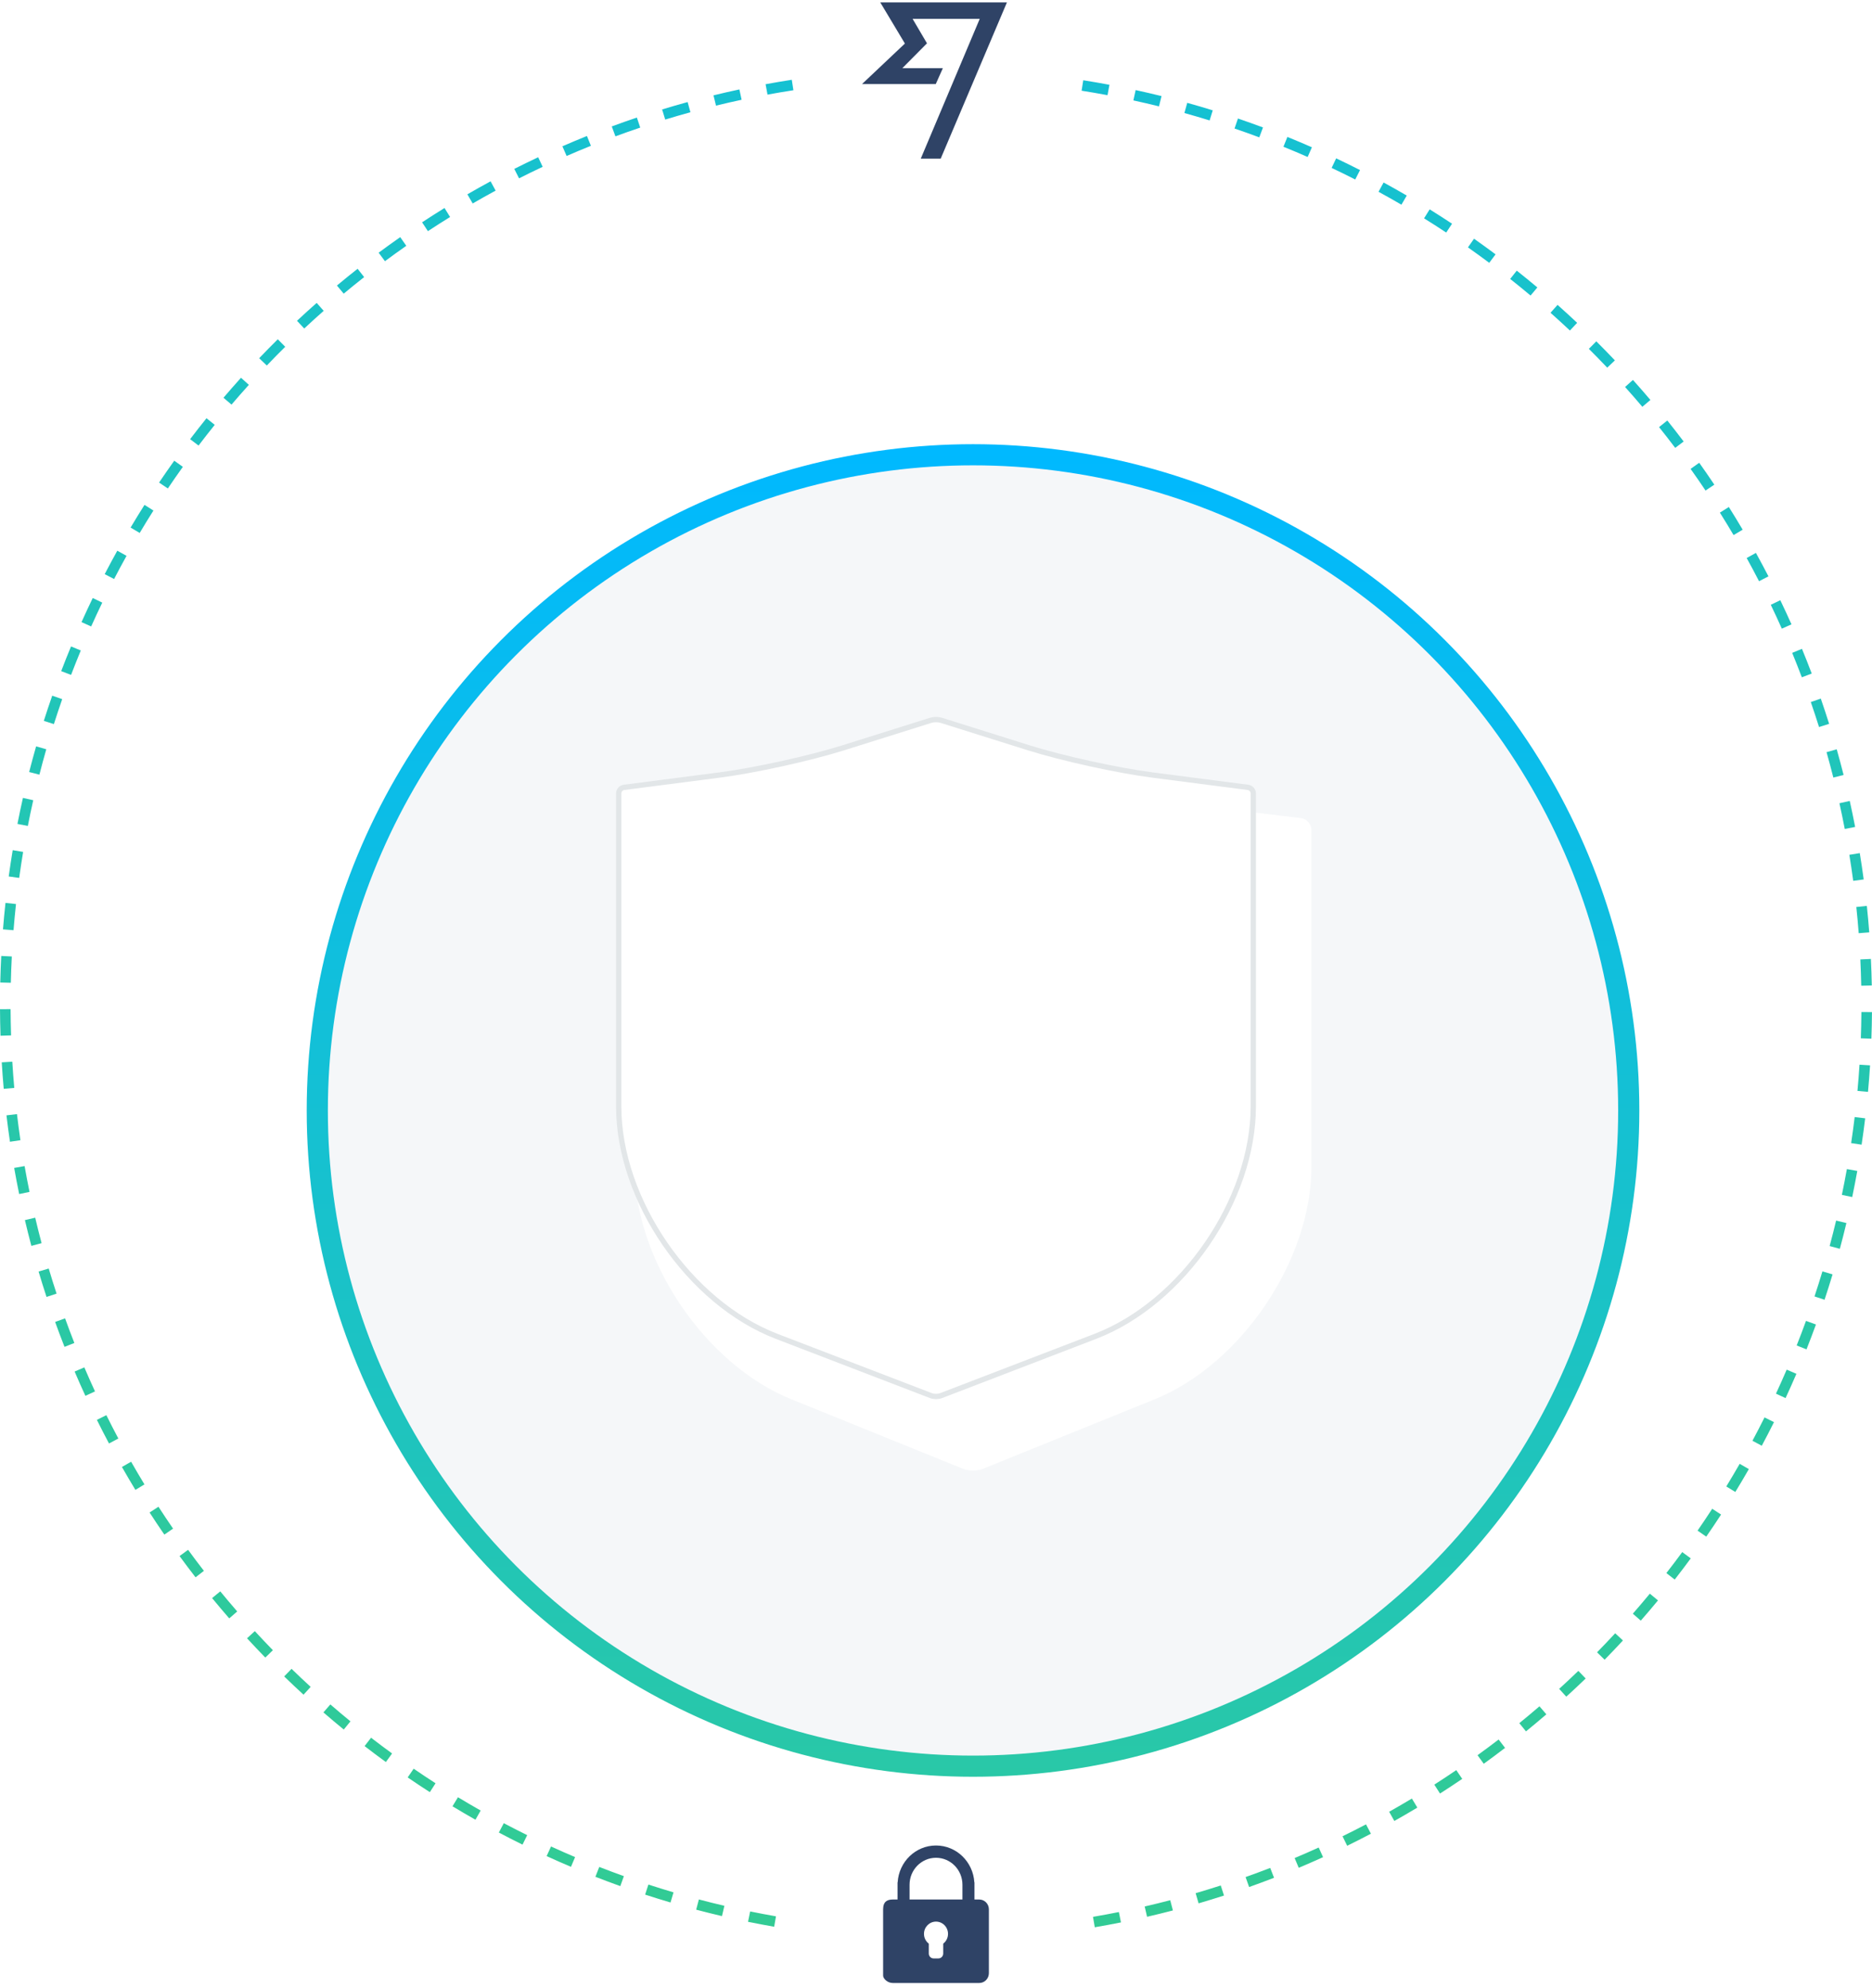 <?xml version="1.0" encoding="UTF-8" standalone="no"?><svg width="354px" height="376px" viewBox="0 0 354 376" version="1.1" xmlns="http://www.w3.org/2000/svg" xmlns:xlink="http://www.w3.org/1999/xlink" xmlns:sketch="http://www.bohemiancoding.com/sketch/ns">        <title>Secure!</title>    <desc>Created with Sketch.</desc>    <defs>        <radialGradient cx="51.472%" cy="28.706%" fx="51.472%" fy="28.706%" r="129.324%" id="radialGradient-1">            <stop stop-color="#00B9FF" offset="0%"></stop>            <stop stop-color="#59D941" offset="100%"></stop>        </radialGradient>        <linearGradient x1="50%" y1="0%" x2="50%" y2="216.166%" id="linearGradient-2">            <stop stop-color="#00B9FF" offset="0%"></stop>            <stop stop-color="#59D941" offset="100%"></stop>        </linearGradient>        <filter x="-50%" y="-50%" width="200%" height="200%" filterUnits="objectBoundingBox" id="filter-3">            <feOffset dx="7" dy="20" in="SourceAlpha" result="shadowOffsetOuter1"></feOffset>            <feGaussianBlur stdDeviation="33" in="shadowOffsetOuter1" result="shadowBlurOuter1"></feGaussianBlur>            <feColorMatrix values="0 0 0 0 0   0 0 0 0 0   0 0 0 0 0  0 0 0 0.166 0" in="shadowBlurOuter1" type="matrix" result="shadowMatrixOuter1"></feColorMatrix>            <feMerge>                <feMergeNode in="shadowMatrixOuter1"></feMergeNode>                <feMergeNode in="SourceGraphic"></feMergeNode>            </feMerge>        </filter>        <filter x="-50%" y="-50%" width="200%" height="200%" filterUnits="objectBoundingBox" id="filter-4">            <feOffset dx="7" dy="20" in="SourceAlpha" result="shadowOffsetOuter1"></feOffset>            <feGaussianBlur stdDeviation="33" in="shadowOffsetOuter1" result="shadowBlurOuter1"></feGaussianBlur>            <feColorMatrix values="0 0 0 0 0   0 0 0 0 0   0 0 0 0 0  0 0 0 0.051 0" in="shadowBlurOuter1" type="matrix" result="shadowMatrixOuter1"></feColorMatrix>            <feMerge>                <feMergeNode in="shadowMatrixOuter1"></feMergeNode>                <feMergeNode in="SourceGraphic"></feMergeNode>            </feMerge>        </filter>        <filter x="-50%" y="-50%" width="200%" height="200%" filterUnits="objectBoundingBox" id="filter-5">            <feOffset dx="0" dy="10" in="SourceAlpha" result="shadowOffsetOuter1"></feOffset>            <feGaussianBlur stdDeviation="8" in="shadowOffsetOuter1" result="shadowBlurOuter1"></feGaussianBlur>            <feColorMatrix values="0 0 0 0 0   0 0 0 0 0   0 0 0 0 0  0 0 0 0.07 0" in="shadowBlurOuter1" type="matrix" result="shadowMatrixOuter1"></feColorMatrix>            <feMerge>                <feMergeNode in="shadowMatrixOuter1"></feMergeNode>                <feMergeNode in="SourceGraphic"></feMergeNode>            </feMerge>        </filter>        <path id="path-6" d="M4,19.034 C4,18.479 4.438,17.973 4.996,17.901 L23.103,15.559 C29.674,14.709 40.118,12.412 46.441,10.425 L63.052,5.205 C63.575,5.04 64.432,5.043 64.948,5.205 L81.559,10.425 C87.878,12.411 98.329,14.71 104.897,15.559 L123.004,17.901 C123.554,17.972 124,18.482 124,19.034 L124,78.249 C124,95.917 110.628,115.378 94.132,121.716 L64.942,132.931 C64.422,133.131 63.585,133.134 63.058,132.931 L33.868,121.716 C17.372,115.379 4,95.909 4,78.249 L4,19.034 Z"></path>    </defs>    <g id="Homepage" stroke="none" stroke-width="1" fill="none" fill-rule="evenodd" sketch:type="MSPage">        <g id="Artboard" sketch:type="MSArtboardGroup">            <g id="Secure!" sketch:type="MSLayerGroup">                <path d="M207.027,364.463 C208.682,364.18 210.332,363.874 211.977,363.545 L211.584,361.584 C209.958,361.909 208.327,362.212 206.69,362.492 L207.027,364.463 L207.027,364.463 Z M216.914,362.481 C218.548,362.104 220.177,361.704 221.798,361.281 L221.293,359.346 C219.69,359.764 218.081,360.16 216.465,360.532 L216.914,362.481 L216.914,362.481 Z M226.659,359.939 C228.268,359.47 229.868,358.978 231.461,358.463 L230.846,356.56 C229.272,357.069 227.689,357.555 226.099,358.019 L226.659,359.939 L226.659,359.939 Z M236.211,356.853 C237.79,356.293 239.362,355.71 240.924,355.105 L240.201,353.24 C238.657,353.838 237.103,354.414 235.542,354.969 L236.211,356.853 L236.211,356.853 Z M245.594,353.218 C247.138,352.568 248.672,351.897 250.196,351.204 L249.368,349.383 C247.861,350.068 246.345,350.732 244.818,351.374 L245.594,353.218 L245.594,353.218 Z M254.756,349.051 C256.263,348.312 257.759,347.553 259.245,346.772 L258.314,345.002 C256.846,345.774 255.366,346.525 253.876,347.255 L254.756,349.051 L254.756,349.051 Z M263.673,344.362 C265.135,343.54 266.585,342.697 268.022,341.833 L266.992,340.119 C265.571,340.973 264.138,341.806 262.693,342.619 L263.673,344.362 L263.673,344.362 Z M272.311,339.173 C273.724,338.268 275.124,337.344 276.511,336.399 L275.385,334.746 C274.014,335.68 272.629,336.594 271.232,337.489 L272.311,339.173 L272.311,339.173 Z M280.579,333.544 C281.937,332.563 283.281,331.562 284.611,330.542 L283.394,328.955 C282.079,329.963 280.75,330.953 279.407,331.924 L280.579,333.544 L280.579,333.544 Z M288.568,327.418 C289.867,326.361 291.152,325.287 292.421,324.194 L291.117,322.678 C289.861,323.759 288.591,324.821 287.306,325.866 L288.568,327.418 L288.568,327.418 Z M296.189,320.856 C297.428,319.727 298.651,318.581 299.857,317.417 L298.469,315.978 C297.276,317.128 296.067,318.262 294.842,319.378 L296.189,320.856 L296.189,320.856 Z M303.436,313.867 C304.609,312.67 305.765,311.456 306.904,310.226 L305.437,308.867 C304.31,310.083 303.167,311.283 302.007,312.467 L303.436,313.867 L303.436,313.867 Z M310.277,306.478 C311.379,305.218 312.464,303.941 313.531,302.65 L311.989,301.376 C310.934,302.653 309.862,303.915 308.771,305.162 L310.277,306.478 L310.277,306.478 Z M316.693,298.709 C317.723,297.387 318.734,296.051 319.726,294.701 L318.115,293.517 C317.134,294.852 316.134,296.173 315.116,297.48 L316.693,298.709 L316.693,298.709 Z M322.657,290.591 C323.612,289.212 324.546,287.82 325.461,286.414 L323.784,285.323 C322.88,286.713 321.956,288.09 321.013,289.453 L322.657,290.591 L322.657,290.591 Z M328.153,282.145 C329.027,280.715 329.88,279.272 330.713,277.817 L328.978,276.823 C328.154,278.262 327.31,279.688 326.446,281.102 L328.153,282.145 L328.153,282.145 Z M333.156,273.405 C333.947,271.927 334.717,270.438 335.466,268.938 L333.677,268.045 C332.936,269.528 332.175,271 331.393,272.461 L333.156,273.405 L333.156,273.405 Z M337.654,264.393 C338.359,262.872 339.043,261.341 339.705,259.801 L337.867,259.011 C337.213,260.534 336.537,262.048 335.84,263.551 L337.654,264.393 L337.654,264.393 Z M341.614,255.176 C342.231,253.618 342.827,252.05 343.4,250.474 L341.52,249.79 C340.954,251.349 340.365,252.899 339.754,254.439 L341.614,255.176 L341.614,255.176 Z M345.026,245.796 C345.554,244.205 346.059,242.607 346.541,241.001 L344.626,240.426 C344.149,242.013 343.65,243.594 343.128,245.166 L345.026,245.796 L345.026,245.796 Z M347.92,236.16 C348.356,234.543 348.769,232.918 349.159,231.287 L347.214,230.822 C346.828,232.435 346.42,234.041 345.989,235.64 L347.92,236.16 L347.92,236.16 Z M350.259,226.371 C350.602,224.731 350.921,223.085 351.217,221.433 L349.249,221.08 C348.956,222.713 348.64,224.34 348.302,225.962 L350.259,226.371 L350.259,226.371 Z M352.035,216.465 C352.283,214.809 352.508,213.148 352.709,211.483 L350.724,211.242 C350.525,212.889 350.302,214.531 350.057,216.168 L352.035,216.465 L352.035,216.465 Z M353.243,206.481 C353.397,204.814 353.527,203.143 353.634,201.468 L351.638,201.34 C351.533,202.997 351.403,204.649 351.251,206.298 L353.243,206.481 L353.243,206.481 Z M353.886,196.425 C353.945,194.752 353.982,193.076 353.995,191.398 L351.995,191.382 C351.982,193.042 351.946,194.699 351.887,196.353 L353.886,196.425 L353.886,196.425 Z M353.963,186.367 C353.93,184.689 353.873,183.015 353.792,181.344 L351.794,181.441 C351.874,183.093 351.93,184.748 351.964,186.407 L353.963,186.367 L353.963,186.367 Z M353.479,176.321 C353.351,174.648 353.2,172.979 353.025,171.314 L351.036,171.523 C351.209,173.169 351.359,174.819 351.485,176.474 L353.479,176.321 L353.479,176.321 Z M352.428,166.309 C352.205,164.644 351.959,162.985 351.69,161.331 L349.716,161.652 C349.982,163.288 350.226,164.928 350.446,166.574 L352.428,166.309 L352.428,166.309 Z M350.812,156.384 C350.495,154.739 350.156,153.1 349.793,151.466 L347.841,151.9 C348.199,153.514 348.535,155.135 348.848,156.762 L350.812,156.384 L350.812,156.384 Z M348.628,146.553 C348.218,144.928 347.785,143.309 347.329,141.697 L345.404,142.242 C345.855,143.835 346.283,145.436 346.689,147.043 L348.628,146.553 L348.628,146.553 Z M345.893,136.887 C345.39,135.287 344.865,133.695 344.317,132.111 L342.427,132.765 C342.968,134.331 343.488,135.905 343.985,137.487 L345.893,136.887 L345.893,136.887 Z M342.602,127.375 C342.009,125.808 341.394,124.249 340.756,122.701 L338.907,123.462 C339.537,124.993 340.145,126.533 340.731,128.082 L342.602,127.375 L342.602,127.375 Z M338.773,118.07 C338.092,116.539 337.388,115.019 336.663,113.508 L334.86,114.374 C335.577,115.867 336.272,117.37 336.946,118.884 L338.773,118.07 L338.773,118.07 Z M334.418,108.995 C333.649,107.505 332.86,106.027 332.05,104.559 L330.299,105.526 C331.1,106.977 331.88,108.439 332.64,109.912 L334.418,108.995 L334.418,108.995 Z M329.545,100.172 C328.693,98.729 327.821,97.298 326.929,95.88 L325.236,96.945 C326.118,98.347 326.98,99.762 327.822,101.189 L329.545,100.172 L329.545,100.172 Z M324.184,91.652 C323.251,90.259 322.299,88.879 321.327,87.513 L319.697,88.672 C320.658,90.023 321.6,91.387 322.522,92.764 L324.184,91.652 L324.184,91.652 Z M318.382,83.493 C317.372,82.154 316.342,80.83 315.295,79.52 L313.733,80.769 C314.769,82.064 315.786,83.374 316.785,84.697 L318.382,83.493 L318.382,83.493 Z M312.096,75.635 C311.013,74.357 309.912,73.095 308.794,71.848 L307.305,73.183 C308.411,74.416 309.499,75.664 310.57,76.928 L312.096,75.635 L312.096,75.635 Z M305.382,68.151 C304.227,66.935 303.056,65.735 301.868,64.552 L300.457,65.97 C301.632,67.14 302.79,68.326 303.932,69.528 L305.382,68.151 L305.382,68.151 Z M298.246,61.048 C297.025,59.9 295.788,58.769 294.535,57.655 L293.207,59.15 C294.445,60.251 295.669,61.37 296.876,62.505 L298.246,61.048 L298.246,61.048 Z M290.718,54.358 C289.435,53.281 288.136,52.222 286.823,51.182 L285.581,52.75 C286.879,53.778 288.163,54.825 289.432,55.89 L290.718,54.358 L290.718,54.358 Z M282.816,48.099 C281.472,47.096 280.115,46.111 278.743,45.146 L277.592,46.782 C278.948,47.736 280.291,48.71 281.619,49.702 L282.816,48.099 L282.816,48.099 Z M274.586,42.308 C273.188,41.383 271.776,40.477 270.352,39.591 L269.296,41.289 C270.704,42.165 272.099,43.061 273.482,43.976 L274.586,42.308 L274.586,42.308 Z M266.021,36.982 C264.573,36.138 263.113,35.315 261.642,34.512 L260.684,36.268 C262.139,37.061 263.582,37.876 265.014,38.71 L266.021,36.982 L266.021,36.982 Z M257.185,32.162 C255.691,31.402 254.187,30.663 252.672,29.946 L251.816,31.753 C253.314,32.463 254.801,33.193 256.278,33.945 L257.185,32.162 L257.185,32.162 Z M248.084,27.853 C246.549,27.179 245.005,26.527 243.451,25.897 L242.7,27.751 C244.236,28.373 245.763,29.018 247.28,29.684 L248.084,27.853 L248.084,27.853 Z M238.834,24.101 C237.264,23.516 235.686,22.953 234.099,22.412 L233.454,24.305 C235.023,24.84 236.584,25.396 238.135,25.975 L238.834,24.101 L238.834,24.101 Z M229.333,20.865 C227.733,20.37 226.125,19.898 224.509,19.449 L223.973,21.376 C225.571,21.82 227.161,22.286 228.743,22.775 L229.333,20.865 L229.333,20.865 Z M219.649,18.172 C218.023,17.77 216.39,17.391 214.752,17.035 L214.327,18.989 C215.947,19.341 217.561,19.716 219.169,20.114 L219.649,18.172 L219.649,18.172 Z M209.801,16.034 C208.155,15.725 206.503,15.44 204.846,15.178 L204.534,17.154 C206.172,17.412 207.806,17.694 209.433,17.999 L209.801,16.034 L209.801,16.034 Z M149.728,15.088 C148.072,15.344 146.42,15.624 144.775,15.927 L145.136,17.894 C146.764,17.594 148.396,17.318 150.034,17.065 L149.728,15.088 L149.728,15.088 Z M139.821,16.912 C138.182,17.262 136.549,17.635 134.923,18.032 L135.397,19.975 C137.005,19.583 138.619,19.214 140.239,18.867 L139.821,16.912 L139.821,16.912 Z M130.032,19.299 C128.417,19.743 126.809,20.209 125.208,20.698 L125.793,22.611 C127.375,22.127 128.965,21.666 130.562,21.228 L130.032,19.299 L130.032,19.299 Z M120.432,22.232 C118.842,22.768 117.26,23.327 115.687,23.908 L116.38,25.784 C117.935,25.21 119.499,24.657 121.071,24.128 L120.432,22.232 L120.432,22.232 Z M110.993,25.718 C109.436,26.344 107.889,26.992 106.351,27.663 L107.15,29.496 C108.67,28.833 110.2,28.192 111.74,27.573 L110.993,25.718 L110.993,25.718 Z M101.77,29.737 C100.254,30.45 98.748,31.185 97.253,31.94 L98.155,33.725 C99.633,32.978 101.122,32.252 102.621,31.547 L101.77,29.737 L101.77,29.737 Z M92.77,34.288 C91.296,35.087 89.833,35.907 88.382,36.748 L89.385,38.478 C90.82,37.647 92.266,36.836 93.723,36.046 L92.77,34.288 L92.77,34.288 Z M84.059,39.336 C82.633,40.217 81.219,41.119 79.819,42.041 L80.918,43.712 C82.303,42.8 83.701,41.909 85.111,41.037 L84.059,39.336 L84.059,39.336 Z M75.685,44.846 C74.31,45.807 72.949,46.788 71.602,47.788 L72.794,49.394 C74.126,48.405 75.472,47.436 76.831,46.485 L75.685,44.846 L75.685,44.846 Z M67.624,50.829 C66.306,51.866 65.003,52.922 63.715,53.996 L64.996,55.532 C66.269,54.47 67.558,53.426 68.861,52.401 L67.624,50.829 L67.624,50.829 Z M59.886,57.282 C58.63,58.391 57.389,59.518 56.165,60.663 L57.531,62.124 C58.741,60.992 59.968,59.878 61.21,58.781 L59.886,57.282 L59.886,57.282 Z M52.53,64.158 C51.339,65.336 50.165,66.53 49.008,67.741 L50.454,69.123 C51.598,67.925 52.759,66.744 53.937,65.58 L52.53,64.158 L52.53,64.158 Z M45.575,71.438 C44.452,72.682 43.346,73.942 42.259,75.217 L43.781,76.515 C44.856,75.254 45.949,74.008 47.06,72.778 L45.575,71.438 L45.575,71.438 Z M39.05,79.091 C37.999,80.396 36.967,81.716 35.953,83.05 L37.546,84.26 C38.548,82.941 39.569,81.635 40.607,80.345 L39.05,79.091 L39.05,79.091 Z M32.951,87.123 C31.975,88.487 31.018,89.865 30.081,91.257 L31.74,92.374 C32.667,90.998 33.612,89.636 34.577,88.287 L32.951,87.123 L32.951,87.123 Z M27.326,95.477 C26.429,96.894 25.552,98.324 24.696,99.766 L26.416,100.787 C27.262,99.361 28.129,97.947 29.016,96.546 L27.326,95.477 L27.326,95.477 Z M22.181,104.143 C21.366,105.609 20.573,107.086 19.8,108.574 L21.575,109.496 C22.339,108.024 23.124,106.564 23.929,105.115 L22.181,104.143 L22.181,104.143 Z M17.538,113.089 C16.809,114.599 16.101,116.119 15.415,117.649 L17.24,118.468 C17.918,116.955 18.618,115.452 19.339,113.959 L17.538,113.089 L17.538,113.089 Z M13.432,122.245 C12.79,123.793 12.17,125.35 11.573,126.916 L13.441,127.629 C14.032,126.08 14.645,124.541 15.279,123.011 L13.432,122.245 L13.432,122.245 Z M9.876,131.556 C9.323,133.138 8.793,134.728 8.285,136.326 L10.191,136.931 C10.693,135.352 11.218,133.78 11.764,132.216 L9.876,131.556 L9.876,131.556 Z M6.829,141.143 C6.368,142.754 5.929,144.372 5.513,145.997 L7.451,146.493 C7.862,144.886 8.296,143.286 8.752,141.694 L6.829,141.143 L6.829,141.143 Z M4.336,150.89 C3.967,152.524 3.622,154.164 3.3,155.81 L5.262,156.194 C5.581,154.567 5.922,152.945 6.287,151.33 L4.336,150.89 L4.336,150.89 Z M2.401,160.776 C2.127,162.428 1.876,164.085 1.648,165.747 L3.629,166.019 C3.855,164.375 4.103,162.737 4.374,161.104 L2.401,160.776 L2.401,160.776 Z M1.035,170.746 C0.855,172.41 0.698,174.079 0.565,175.752 L2.559,175.911 C2.691,174.257 2.846,172.607 3.024,170.961 L1.035,170.746 L1.035,170.746 Z M0.236,180.778 C0.15,182.449 0.088,184.124 0.049,185.802 L2.048,185.848 C2.087,184.189 2.149,182.533 2.234,180.88 L0.236,180.778 L0.236,180.778 Z M0.002,190.85 C0.01,192.526 0.041,194.199 0.095,195.869 L2.094,195.804 C2.041,194.152 2.01,192.498 2.002,190.84 L0.002,190.85 L0.002,190.85 Z M0.33,200.899 C0.432,202.574 0.557,204.245 0.706,205.911 L2.698,205.734 C2.551,204.086 2.427,202.434 2.326,200.778 L0.33,200.899 L0.33,200.899 Z M1.224,210.922 C1.42,212.591 1.64,214.255 1.884,215.914 L3.862,215.623 C3.622,213.983 3.404,212.338 3.21,210.688 L1.224,210.922 L1.224,210.922 Z M2.681,220.862 C2.972,222.515 3.286,224.162 3.623,225.803 L5.582,225.4 C5.249,223.778 4.939,222.15 4.651,220.516 L2.681,220.862 L2.681,220.862 Z M4.71,230.733 C5.094,232.364 5.501,233.988 5.931,235.606 L7.864,235.092 C7.439,233.493 7.036,231.887 6.657,230.274 L4.71,230.733 L4.71,230.733 Z M7.297,240.46 C7.774,242.068 8.275,243.669 8.798,245.261 L10.698,244.637 C10.181,243.063 9.686,241.481 9.214,239.891 L7.297,240.46 L7.297,240.46 Z M10.426,249.992 C10.994,251.57 11.586,253.14 12.199,254.701 L14.06,253.97 C13.454,252.427 12.87,250.875 12.307,249.314 L10.426,249.992 L10.426,249.992 Z M14.111,259.369 C14.768,260.911 15.447,262.443 16.148,263.964 L17.965,263.127 C17.272,261.623 16.6,260.109 15.95,258.585 L14.111,259.369 L14.111,259.369 Z M18.32,268.508 C19.064,270.008 19.829,271.498 20.615,272.976 L22.381,272.037 C21.603,270.575 20.847,269.103 20.112,267.619 L18.32,268.508 L18.32,268.508 Z M23.057,277.415 C23.886,278.872 24.736,280.317 25.606,281.75 L27.316,280.712 C26.455,279.295 25.615,277.866 24.795,276.426 L23.057,277.415 L23.057,277.415 Z M28.287,286.025 C29.198,287.433 30.128,288.827 31.078,290.208 L32.726,289.075 C31.787,287.709 30.866,286.33 29.966,284.939 L28.287,286.025 L28.287,286.025 Z M33.954,294.265 C34.943,295.619 35.951,296.96 36.978,298.285 L38.559,297.061 C37.544,295.75 36.547,294.425 35.569,293.085 L33.954,294.265 L33.954,294.265 Z M40.107,302.211 C41.17,303.506 42.251,304.785 43.35,306.05 L44.859,304.738 C43.773,303.488 42.704,302.222 41.653,300.942 L40.107,302.211 L40.107,302.211 Z M46.715,309.813 C47.849,311.046 49.001,312.262 50.169,313.462 L51.602,312.067 C50.447,310.881 49.308,309.678 48.187,308.459 L46.715,309.813 L46.715,309.813 Z M53.739,317.026 C54.942,318.194 56.161,319.345 57.397,320.478 L58.749,319.004 C57.527,317.884 56.321,316.746 55.132,315.591 L53.739,317.026 L53.739,317.026 Z M61.16,323.832 C62.427,324.93 63.709,326.01 65.007,327.071 L66.273,325.523 C64.99,324.473 63.722,323.406 62.47,322.321 L61.16,323.832 L61.16,323.832 Z M68.947,330.202 C70.273,331.226 71.614,332.23 72.968,333.216 L74.145,331.599 C72.806,330.624 71.481,329.631 70.169,328.619 L68.947,330.202 L68.947,330.202 Z M77.094,336.129 C78.477,337.077 79.874,338.004 81.283,338.912 L82.366,337.231 C80.973,336.333 79.592,335.416 78.224,334.479 L77.094,336.129 L77.094,336.129 Z M85.568,341.586 C87.003,342.454 88.45,343.301 89.91,344.127 L90.895,342.387 C89.452,341.57 88.021,340.732 86.602,339.875 L85.568,341.586 L85.568,341.586 Z M94.333,346.549 C95.814,347.333 97.307,348.096 98.809,348.837 L99.694,347.043 C98.208,346.31 96.733,345.556 95.269,344.782 L94.333,346.549 L94.333,346.549 Z M103.37,351.005 C104.894,351.704 106.428,352.38 107.972,353.034 L108.752,351.193 C107.226,350.546 105.709,349.877 104.203,349.187 L103.37,351.005 L103.37,351.005 Z M112.593,354.917 C114.154,355.527 115.724,356.114 117.302,356.68 L117.976,354.797 C116.416,354.238 114.864,353.657 113.321,353.054 L112.593,354.917 L112.593,354.917 Z M121.994,358.286 C123.587,358.806 125.188,359.304 126.797,359.779 L127.363,357.861 C125.773,357.391 124.19,356.899 122.615,356.385 L121.994,358.286 L121.994,358.286 Z M131.649,361.136 C133.268,361.564 134.894,361.969 136.527,362.351 L136.983,360.404 C135.368,360.026 133.761,359.626 132.16,359.203 L131.649,361.136 L131.649,361.136 Z M141.456,363.43 C143.097,363.764 144.745,364.076 146.397,364.364 L146.741,362.394 C145.107,362.109 143.478,361.801 141.856,361.47 L141.456,363.43 L141.456,363.43 Z" id="Shape" fill="url(#radialGradient-1)" sketch:type="MSShapeGroup"></path>                <path d="M166.459,0.451 L171.12,8.233 L163.013,15.894 L176.957,15.894 L178.295,12.895 L170.634,12.895 L175.295,8.193 L172.579,3.572 L185.267,3.572 L174.12,30 L177.889,30 L190.414,0.451 L166.459,0.451 Z" id="ƒ-copy" fill="#2F4366" sketch:type="MSShapeGroup"></path>                <path d="M185.181,359.214 L184.273,359.214 L184.273,355.964 L184.25,355.964 C184.014,352.079 180.862,349 177,349 C173.137,349 169.986,352.079 169.75,355.964 L169.727,355.964 L169.727,359.214 L168.818,359.214 C167.814,359.214 167,359.581 167,361.071 L167,373.607 C167,374.168 167.814,375 168.818,375 L185.182,375 C186.186,375 187,374.168 187,373.143 L187,361.071 C187,360.046 186.186,359.214 185.181,359.214 L185.181,359.214 Z M178.364,367.561 L178.364,369.428 C178.364,369.941 177.956,370.357 177.455,370.357 L176.546,370.357 C176.044,370.357 175.637,369.94 175.637,369.428 L175.637,367.561 C175.088,367.137 174.728,366.471 174.728,365.714 C174.728,364.432 175.745,363.393 177,363.393 C178.256,363.393 179.273,364.432 179.273,365.714 C179.272,366.471 178.912,367.137 178.364,367.561 L178.364,367.561 Z M172,359.214 L172,356.428 C172,353.608 174.238,351.321 177,351.321 C179.761,351.321 182,353.607 182,356.428 L182,359.214 L172,359.214 L172,359.214 Z" id="Shape-Copy" fill="#2F4366" sketch:type="MSShapeGroup"></path>                <ellipse id="main-circle-copy" stroke="url(#linearGradient-2)" stroke-width="4" fill="#F5F7F9" filter="url(#filter-3)" sketch:type="MSShapeGroup" cx="177" cy="190" rx="124" ry="124"></ellipse>                <g id="Shield" transform="translate(113, 121)">                    <path d="M0,15.947 C0,14.845 0.883,13.846 1.99,13.712 L23.077,11.165 C28.557,10.503 37.262,8.583 42.512,6.88 L63.055,0.214 C63.577,0.045 64.426,0.046 64.945,0.214 L85.488,6.88 C90.741,8.584 99.451,10.504 104.923,11.165 L126.01,13.712 C127.109,13.845 128,14.857 128,15.947 L128,79.62 C128,97.291 114.72,116.992 98.342,123.623 L65.846,136.779 C64.827,137.192 63.167,137.19 62.154,136.779 L29.658,123.623 C13.278,116.992 0,97.284 0,79.62 L0,15.947 Z" id="Mask" fill="#FFFFFF" filter="url(#filter-4)" sketch:type="MSShapeGroup"></path>                    <mask id="mask-7" sketch:name="Mask" fill="white">                        <use xlink:href="#path-6"></use>                    </mask>                    <use id="Mask" stroke="#E2E6E8" fill="#FFFFFF" filter="url(#filter-5)" sketch:type="MSShapeGroup" xlink:href="#path-6"></use>                </g>            </g>        </g>    </g></svg>
